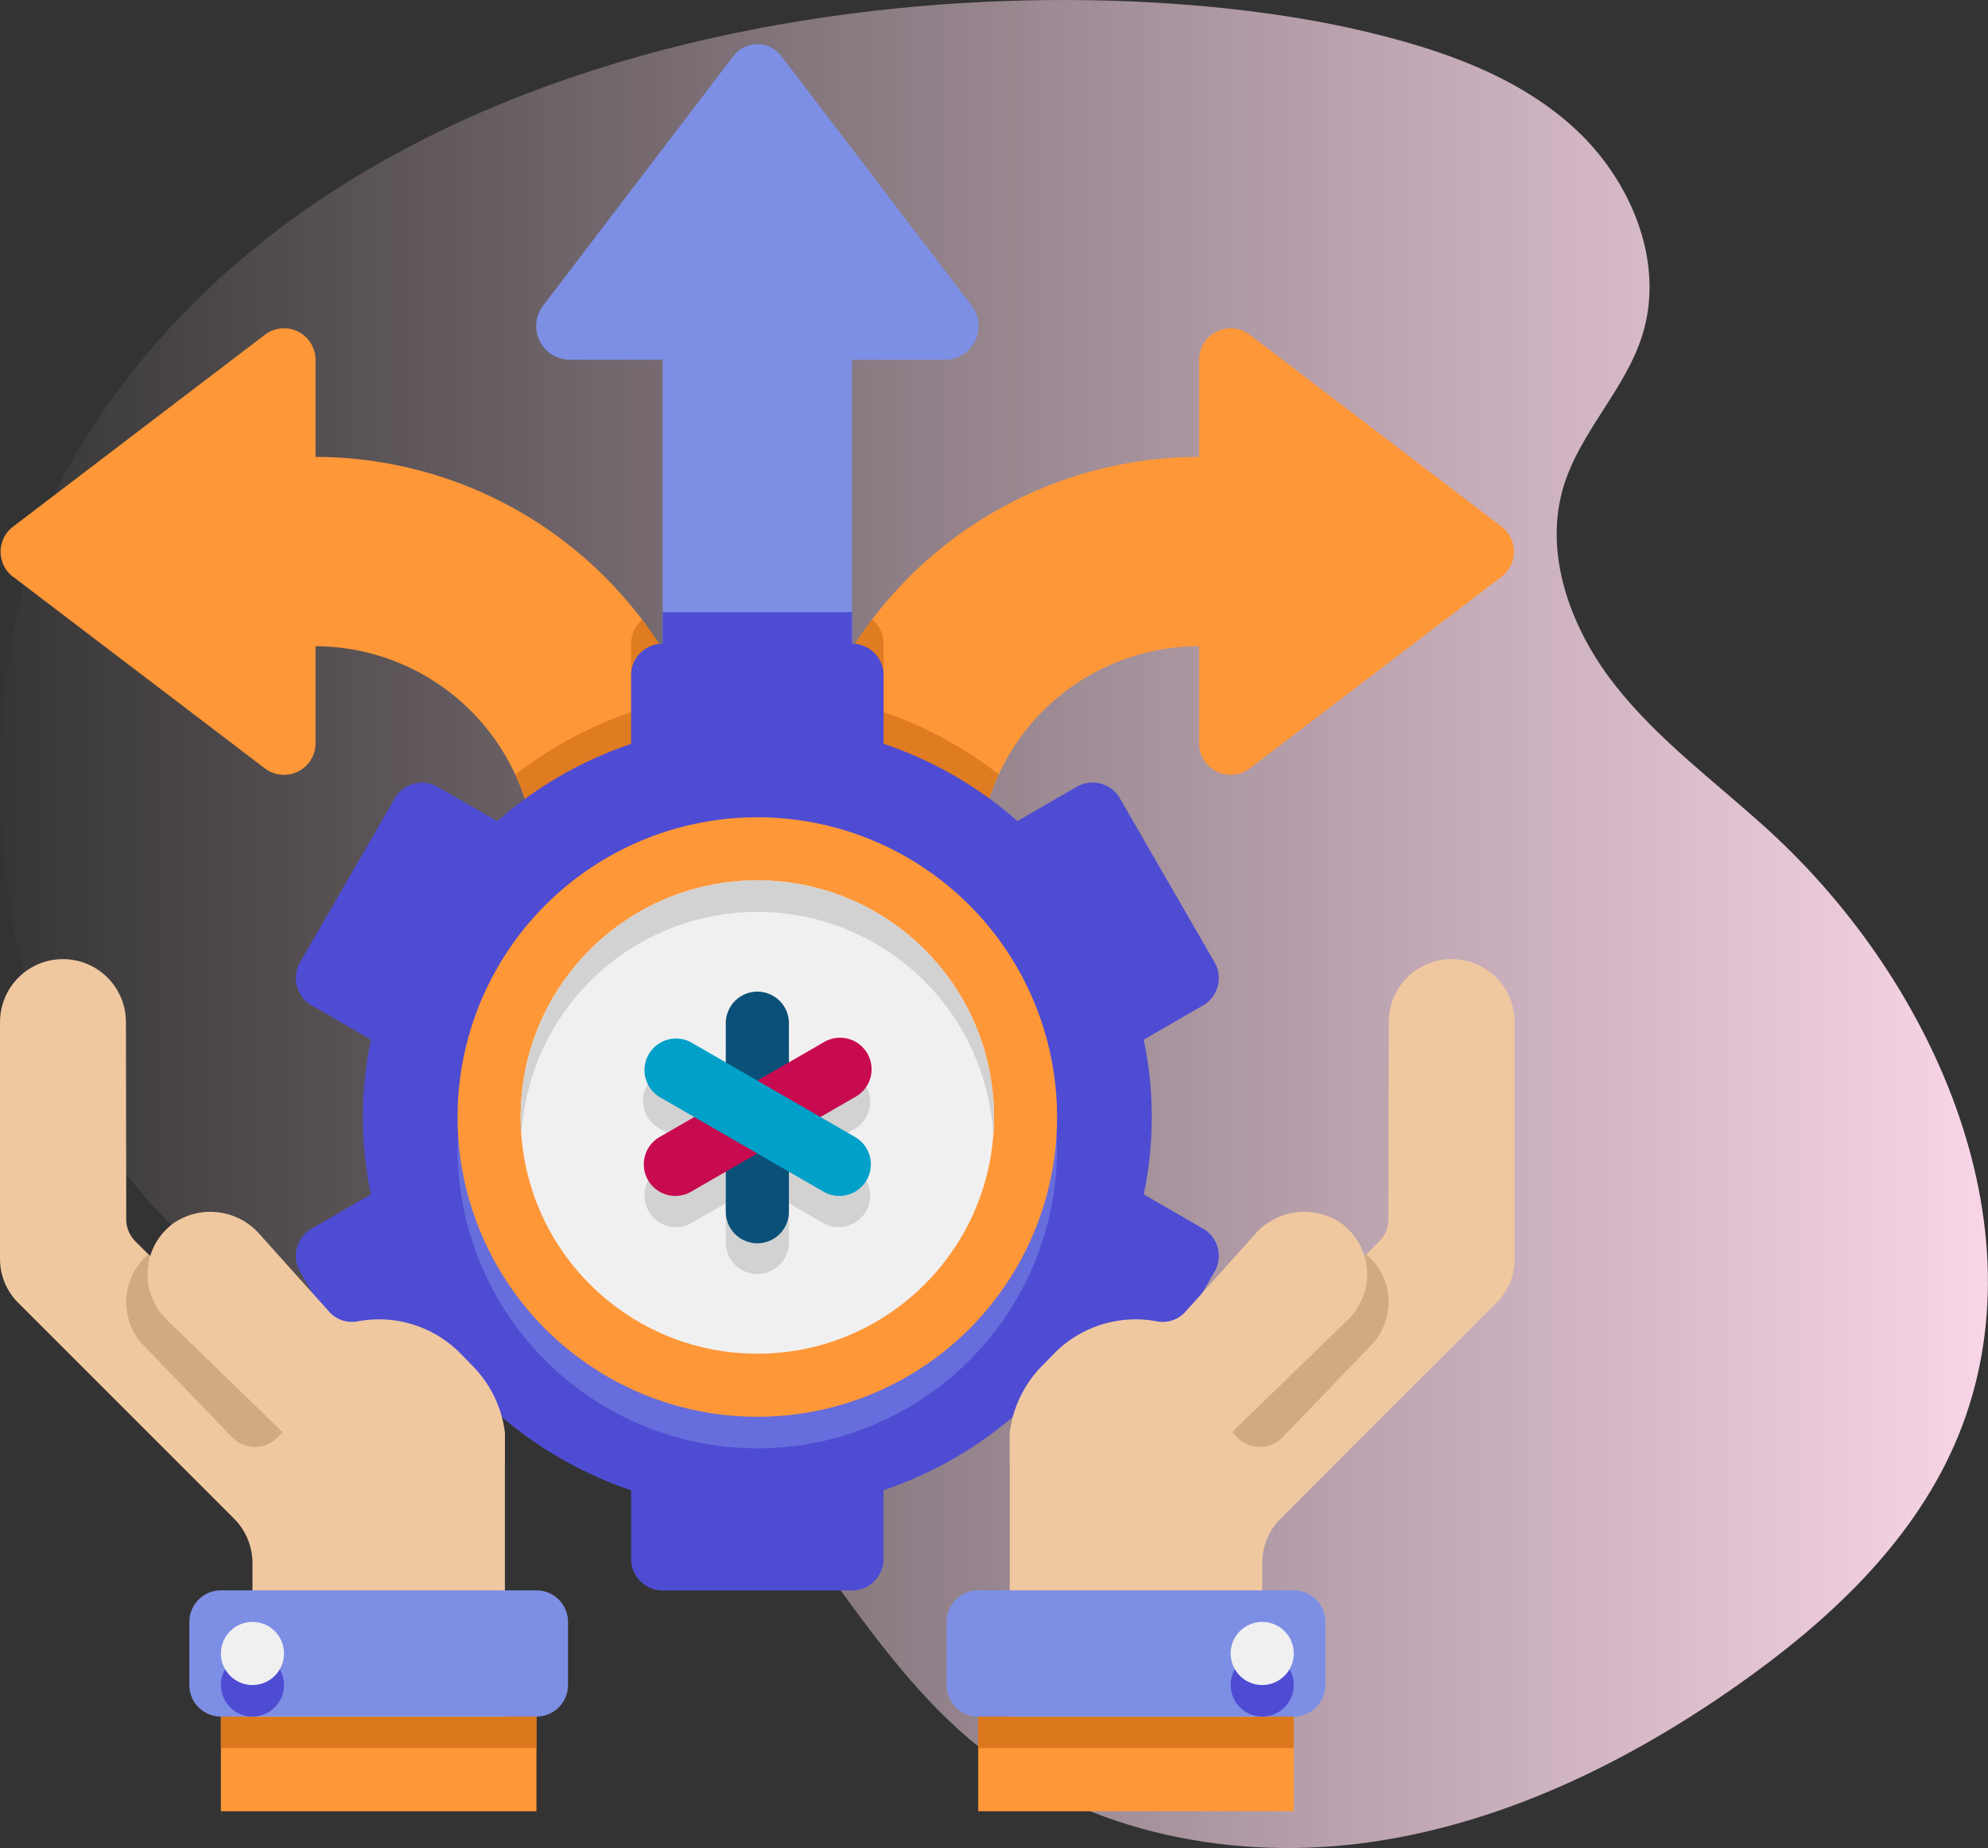 <svg xmlns="http://www.w3.org/2000/svg" xmlns:xlink="http://www.w3.org/1999/xlink" width="90" height="83.667" viewBox="0 0 90 83.667">
  <rect x="0" y="0" width="90" height="83.667" fill="#333333" stroke="none"/>
  <defs>
    <linearGradient id="linear-gradient" y1="0.5" x2="1" y2="0.5" gradientUnits="objectBoundingBox">
      <stop offset="0" stop-color="#ffdbed" stop-opacity="0"/>
      <stop offset="1" stop-color="#ffdbed"/>
    </linearGradient>
  </defs>
  <g id="flexibility-and-customizability" transform="translate(0 -1.002)">
    <path id="Path_20522" data-name="Path 20522" d="M3.575,23.288C-.638,30.213-1.083,42.2,2,49.7c2.705,6.566,8.082,12.728,15.14,13.5,2.6.284,5.249-.18,7.818.288,8.834,1.609,12.12,12.5,18.986,18.284,4.778,4.027,11.408,5.453,17.608,4.677s12.006-3.582,17.116-7.176c4.035-2.84,7.811-6.332,9.8-10.847,4.174-9.464-.737-20.83-8.365-27.815-2.376-2.176-5.024-4.095-7.009-6.632s-3.249-5.922-2.3-9c.755-2.457,2.786-4.361,3.555-6.815,1.049-3.337-.534-7.078-3.129-9.425S65.193,5.219,61.786,4.41C47.534,1.017,16.293,2.38,3.575,23.288Z" transform="translate(0.001 -1.985)" fill="url(#linear-gradient)"/>
    <g id="Icons" transform="translate(-8 -0.998)">
      <g id="Group_66932" data-name="Group 66932" transform="translate(16.543 22.686)">
        <g id="Group_66931" data-name="Group 66931" transform="translate(0 0)">
          <path id="Path_42992" data-name="Path 42992" d="M38.266,35.651v7.143H29.694V35.651a9.762,9.762,0,0,0-.929-4.186,9.99,9.99,0,0,0-9.071-5.814H13.98V17.08h5.714A18.571,18.571,0,0,1,38.266,35.651Z" transform="translate(-13.98 -17.08)" fill="#fe9738"/>
        </g>
      </g>
      <g id="Group_66938" data-name="Group 66938" transform="translate(31.329 16.857)">
        <g id="Group_66934" data-name="Group 66934" transform="translate(12.386 5.828)">
          <g id="Group_66933" data-name="Group 66933">
            <path id="Path_42993" data-name="Path 42993" d="M57.286,17.08v8.571H51.571a9.993,9.993,0,0,0-9.071,5.8,9.826,9.826,0,0,0-.929,4.2v7.143H33V35.651A18.578,18.578,0,0,1,51.571,17.08Z" transform="translate(-33 -17.08)" fill="#fe9738"/>
          </g>
        </g>
        <g id="Group_66935" data-name="Group 66935" transform="translate(0 13.2)">
          <path id="Path_42994" data-name="Path 42994" d="M30.073,22.24a18.509,18.509,0,0,1,3.757,11.2v7.143H25.259V33.44a9.762,9.762,0,0,0-.929-4.186,18.049,18.049,0,0,1,5.243-2.829v-3.1a1.471,1.471,0,0,1,.5-1.086Z" transform="translate(-24.33 -22.24)" fill="#df7c21"/>
        </g>
        <g id="Group_66936" data-name="Group 66936" transform="translate(12.386 13.185)">
          <path id="Path_42995" data-name="Path 42995" d="M42.5,29.244a9.826,9.826,0,0,0-.929,4.2v7.143H33V33.444A18.562,18.562,0,0,1,36.771,22.23a1.442,1.442,0,0,1,.514,1.1v3.1A17.857,17.857,0,0,1,42.5,29.244Z" transform="translate(-33 -22.23)" fill="#df7c21"/>
        </g>
        <g id="Group_66937" data-name="Group 66937" transform="translate(30.957)">
          <path id="Path_42996" data-name="Path 42996" d="M59.693,24.254l-11.4,8.676A1.429,1.429,0,0,1,46,31.793V14.431A1.428,1.428,0,0,1,48.294,13.3l11.4,8.686A1.428,1.428,0,0,1,59.693,24.254Z" transform="translate(-46 -13)" fill="#fe9738"/>
        </g>
      </g>
      <g id="Group_66940" data-name="Group 66940" transform="translate(8.029 16.857)">
        <g id="Group_66939" data-name="Group 66939">
          <path id="Path_42997" data-name="Path 42997" d="M8.584,24.254l11.4,8.676a1.429,1.429,0,0,0,2.294-1.137V14.431A1.428,1.428,0,0,0,19.983,13.3l-11.4,8.686a1.428,1.428,0,0,0,0,2.273Z" transform="translate(-8.021 -13)" fill="#fe9738"/>
        </g>
      </g>
      <g id="Group_66941" data-name="Group 66941" transform="translate(38 15.429)">
        <path id="Path_42998" data-name="Path 42998" d="M29,12h8.571V32H29Z" transform="translate(-29 -12)" fill="#7d8fe5"/>
      </g>
      <g id="Group_66942" data-name="Group 66942" transform="translate(38 29.714)">
        <path id="Path_42999" data-name="Path 42999" d="M37.571,22v5.714H29V22Z" transform="translate(-29 -22)" fill="#4e4cd3"/>
      </g>
      <g id="Group_66943" data-name="Group 66943" transform="translate(21.394 31.143)">
        <path id="Path_43000" data-name="Path 43000" d="M58.445,49.48l-2.683-1.549a17.147,17.147,0,0,0,0-7.006l2.683-1.549a1.429,1.429,0,0,0,.523-1.951L54.682,30a1.429,1.429,0,0,0-1.951-.523l-2.687,1.551a17.8,17.8,0,0,0-6.061-3.5V24.429A1.429,1.429,0,0,0,42.553,23H33.982a1.429,1.429,0,0,0-1.429,1.429v3.106a17.8,17.8,0,0,0-6.061,3.5L23.8,29.48A1.429,1.429,0,0,0,21.853,30l-4.286,7.423a1.429,1.429,0,0,0,.523,1.951l2.683,1.549a17.121,17.121,0,0,0,0,7.006L18.09,49.48a1.429,1.429,0,0,0-.523,1.951l4.286,7.423a1.429,1.429,0,0,0,1.951.523l2.687-1.551a17.8,17.8,0,0,0,6.061,3.5v3.106a1.429,1.429,0,0,0,1.429,1.429h8.571a1.429,1.429,0,0,0,1.429-1.429V61.323a17.8,17.8,0,0,0,6.061-3.5l2.687,1.551a1.429,1.429,0,0,0,1.951-.523l4.286-7.423a1.427,1.427,0,0,0-.523-1.951Z" transform="translate(-17.376 -23)" fill="#4e4cd3"/>
      </g>
      <g id="Group_66948" data-name="Group 66948" transform="translate(28.714 39)">
        <g id="Group_66944" data-name="Group 66944" transform="translate(0 1.429)">
          <circle id="Ellipse_520" data-name="Ellipse 520" cx="13.571" cy="13.571" r="13.571" fill="#666ddc"/>
        </g>
        <g id="Group_66945" data-name="Group 66945">
          <circle id="Ellipse_521" data-name="Ellipse 521" cx="13.571" cy="13.571" r="13.571" fill="#fe9738"/>
        </g>
        <g id="Group_66946" data-name="Group 66946" transform="translate(2.857 2.857)">
          <circle id="Ellipse_522" data-name="Ellipse 522" cx="10.714" cy="10.714" r="10.714" fill="#f0f0f0"/>
        </g>
        <g id="Group_66947" data-name="Group 66947" transform="translate(2.857 2.857)">
          <path id="Path_43001" data-name="Path 43001" d="M45.929,41.214a5.989,5.989,0,0,1-.043.714,10.694,10.694,0,0,0-21.343,0,5.989,5.989,0,0,1-.043-.714,10.714,10.714,0,0,1,21.429,0Z" transform="translate(-24.5 -30.5)" fill="#d2d2d2"/>
        </g>
      </g>
      <g id="Group_66949" data-name="Group 66949" transform="translate(37.146 48.286)">
        <path id="Path_43002" data-name="Path 43002" d="M37.968,41.62,36.4,40.714l1.569-.906a1.429,1.429,0,0,0-1.429-2.474l-1.569.906V36.429a1.429,1.429,0,0,0-2.857,0V38.24l-1.569-.906a1.429,1.429,0,1,0-1.429,2.474l1.569.906-1.569.906a1.429,1.429,0,0,0,1.429,2.474l1.569-.906V45a1.429,1.429,0,0,0,2.857,0V43.189l1.569.906a1.429,1.429,0,0,0,1.429-2.474Z" transform="translate(-28.402 -35)" fill="#d2d2d2"/>
      </g>
      <g id="Group_66963" data-name="Group 66963" transform="translate(50.857 45.428)">
        <g id="Group_66950" data-name="Group 66950" transform="translate(1.429 32.857)">
          <path id="Path_43003" data-name="Path 43003" d="M39,56H53.286v5.714H39Z" transform="translate(-39 -56)" fill="#fe9738"/>
        </g>
        <g id="Group_66961" data-name="Group 66961">
          <g id="Group_66952" data-name="Group 66952" transform="translate(1.429 32.857)">
            <g id="Group_66951" data-name="Group 66951">
              <path id="Path_43004" data-name="Path 43004" d="M39,56H53.286v2.857H39Z" transform="translate(-39 -56)" fill="#db781d"/>
            </g>
          </g>
          <g id="Group_66957" data-name="Group 66957" transform="translate(2.857)">
            <g id="Group_66955" data-name="Group 66955">
              <g id="Group_66953" data-name="Group 66953">
                <path id="Path_43005" data-name="Path 43005" d="M48.071,54.429l8.654-8.654a1.424,1.424,0,0,0,.417-1l.014-8.93a2.85,2.85,0,0,1,5.7,0v10.7a2.8,2.8,0,0,1-.829,2.014L52.266,58.32a2.852,2.852,0,0,0-.837,2.02v6.946H40V54.429Z" transform="translate(-40 -33)" fill="#f0c8a0"/>
              </g>
              <g id="Group_66954" data-name="Group 66954" transform="translate(9.071 13.357)">
                <path id="Path_43006" data-name="Path 43006" d="M46.35,49.421l1.243,1.234a1.429,1.429,0,0,0,2.036-.021l3.95-4.1a2.84,2.84,0,0,0-.157-4.186Z" transform="translate(-46.35 -42.35)" fill="#d2aa82"/>
              </g>
            </g>
            <g id="Group_66956" data-name="Group 66956" transform="translate(0 11.429)">
              <path id="Path_43007" data-name="Path 43007" d="M41.514,47.928l.529-.543A5.182,5.182,0,0,1,46.7,45.971a1.376,1.376,0,0,0,1.214-.4l3.271-3.643a2.965,2.965,0,0,1,3.786-.429,2.864,2.864,0,0,1,.371,4.357l-6.771,6.571H40V51A5.2,5.2,0,0,1,41.514,47.928Z" transform="translate(-40 -41)" fill="#f0c8a0"/>
            </g>
          </g>
          <g id="Group_66959" data-name="Group 66959" transform="translate(0 28.572)">
            <g id="Group_66958" data-name="Group 66958">
              <path id="Path_43008" data-name="Path 43008" d="M39.429,53H53.714a1.429,1.429,0,0,1,1.429,1.429v2.857a1.429,1.429,0,0,1-1.429,1.429H39.429A1.429,1.429,0,0,1,38,57.286V54.429A1.429,1.429,0,0,1,39.429,53Z" transform="translate(-38 -53)" fill="#7d8fe5"/>
            </g>
          </g>
          <g id="Group_66960" data-name="Group 66960" transform="translate(12.857 31.429)">
            <circle id="Ellipse_523" data-name="Ellipse 523" cx="1.429" cy="1.429" r="1.429" fill="#4e4cd3"/>
          </g>
        </g>
        <g id="Group_66962" data-name="Group 66962" transform="translate(12.857 30)">
          <circle id="Ellipse_524" data-name="Ellipse 524" cx="1.429" cy="1.429" r="1.429" fill="#f0f0f0"/>
        </g>
      </g>
      <g id="Group_66977" data-name="Group 66977" transform="translate(8 45.428)">
        <g id="Group_66964" data-name="Group 66964" transform="translate(10 32.857)">
          <path id="Path_43009" data-name="Path 43009" d="M15,56H29.286v5.714H15Z" transform="translate(-15 -56)" fill="#fe9738"/>
        </g>
        <g id="Group_66975" data-name="Group 66975">
          <g id="Group_66966" data-name="Group 66966" transform="translate(10 32.857)">
            <g id="Group_66965" data-name="Group 66965">
              <path id="Path_43010" data-name="Path 43010" d="M15,56H29.286v2.857H15Z" transform="translate(-15 -56)" fill="#db781d"/>
            </g>
          </g>
          <g id="Group_66971" data-name="Group 66971">
            <g id="Group_66969" data-name="Group 66969">
              <g id="Group_66967" data-name="Group 66967">
                <path id="Path_43011" data-name="Path 43011" d="M22.786,54.429l-8.654-8.654a1.424,1.424,0,0,1-.417-1l-.014-8.93a2.85,2.85,0,0,0-5.7,0v10.7a2.8,2.8,0,0,0,.829,2.014l9.763,9.763a2.852,2.852,0,0,1,.837,2.02v6.946H30.857V54.429Z" transform="translate(-8 -33)" fill="#f0c8a0"/>
              </g>
              <g id="Group_66968" data-name="Group 66968" transform="translate(5.713 13.357)">
                <path id="Path_43012" data-name="Path 43012" d="M20.072,49.421l-1.243,1.234a1.429,1.429,0,0,1-2.036-.021l-3.95-4.1A2.84,2.84,0,0,1,13,42.35Z" transform="translate(-11.999 -42.35)" fill="#d2aa82"/>
              </g>
            </g>
            <g id="Group_66970" data-name="Group 66970" transform="translate(6.679 11.429)">
              <path id="Path_43013" data-name="Path 43013" d="M27.339,47.928l-.529-.543a5.182,5.182,0,0,0-4.657-1.414,1.376,1.376,0,0,1-1.214-.4l-3.271-3.643a2.965,2.965,0,0,0-3.786-.429,2.864,2.864,0,0,0-.371,4.357l6.771,6.571h8.571V51a5.2,5.2,0,0,0-1.514-3.071Z" transform="translate(-12.675 -41)" fill="#f0c8a0"/>
            </g>
          </g>
          <g id="Group_66973" data-name="Group 66973" transform="translate(8.572 28.572)">
            <g id="Group_66972" data-name="Group 66972">
              <path id="Path_43014" data-name="Path 43014" d="M29.714,53H15.429A1.429,1.429,0,0,0,14,54.429v2.857a1.429,1.429,0,0,0,1.429,1.429H29.714a1.429,1.429,0,0,0,1.429-1.429V54.429A1.429,1.429,0,0,0,29.714,53Z" transform="translate(-14 -53)" fill="#7d8fe5"/>
            </g>
          </g>
          <g id="Group_66974" data-name="Group 66974" transform="translate(10 31.429)">
            <circle id="Ellipse_525" data-name="Ellipse 525" cx="1.429" cy="1.429" r="1.429" fill="#4e4cd3"/>
          </g>
        </g>
        <g id="Group_66976" data-name="Group 66976" transform="translate(10 30)">
          <circle id="Ellipse_526" data-name="Ellipse 526" cx="1.429" cy="1.429" r="1.429" fill="#f0f0f0"/>
        </g>
      </g>
      <g id="Group_66978" data-name="Group 66978" transform="translate(32.286 4)">
        <path id="Path_43015" data-name="Path 43015" d="M33.9,4.557,25.323,15.81a1.528,1.528,0,0,0,1.1,2.476H43.581a1.528,1.528,0,0,0,1.1-2.476L36.1,4.557a1.356,1.356,0,0,0-2.191,0Z" transform="translate(-25 -4)" fill="#7d8fe5"/>
      </g>
      <g id="Group_66982" data-name="Group 66982" transform="translate(37.146 46.857)">
        <g id="Group_66979" data-name="Group 66979" transform="translate(3.712)">
          <path id="Path_43016" data-name="Path 43016" d="M32.429,45.429A1.428,1.428,0,0,1,31,44V35.429a1.429,1.429,0,0,1,2.857,0V44A1.428,1.428,0,0,1,32.429,45.429Z" transform="translate(-31 -34)" fill="#0a5078"/>
        </g>
        <g id="Group_66980" data-name="Group 66980" transform="translate(0 2.142)">
          <path id="Path_43017" data-name="Path 43017" d="M29.832,42.643a1.429,1.429,0,0,1-.716-2.666l7.423-4.286a1.429,1.429,0,1,1,1.429,2.474l-7.423,4.286A1.425,1.425,0,0,1,29.832,42.643Z" transform="translate(-28.402 -35.499)" fill="#c80a50"/>
        </g>
        <g id="Group_66981" data-name="Group 66981" transform="translate(0 2.141)">
          <path id="Path_43018" data-name="Path 43018" d="M37.252,42.643a1.425,1.425,0,0,1-.713-.191l-7.423-4.286a1.429,1.429,0,0,1,1.429-2.474l7.423,4.286a1.429,1.429,0,0,1-.716,2.666Z" transform="translate(-28.402 -35.499)" fill="#00a0c8"/>
        </g>
      </g>
    </g>
  </g>
</svg>
